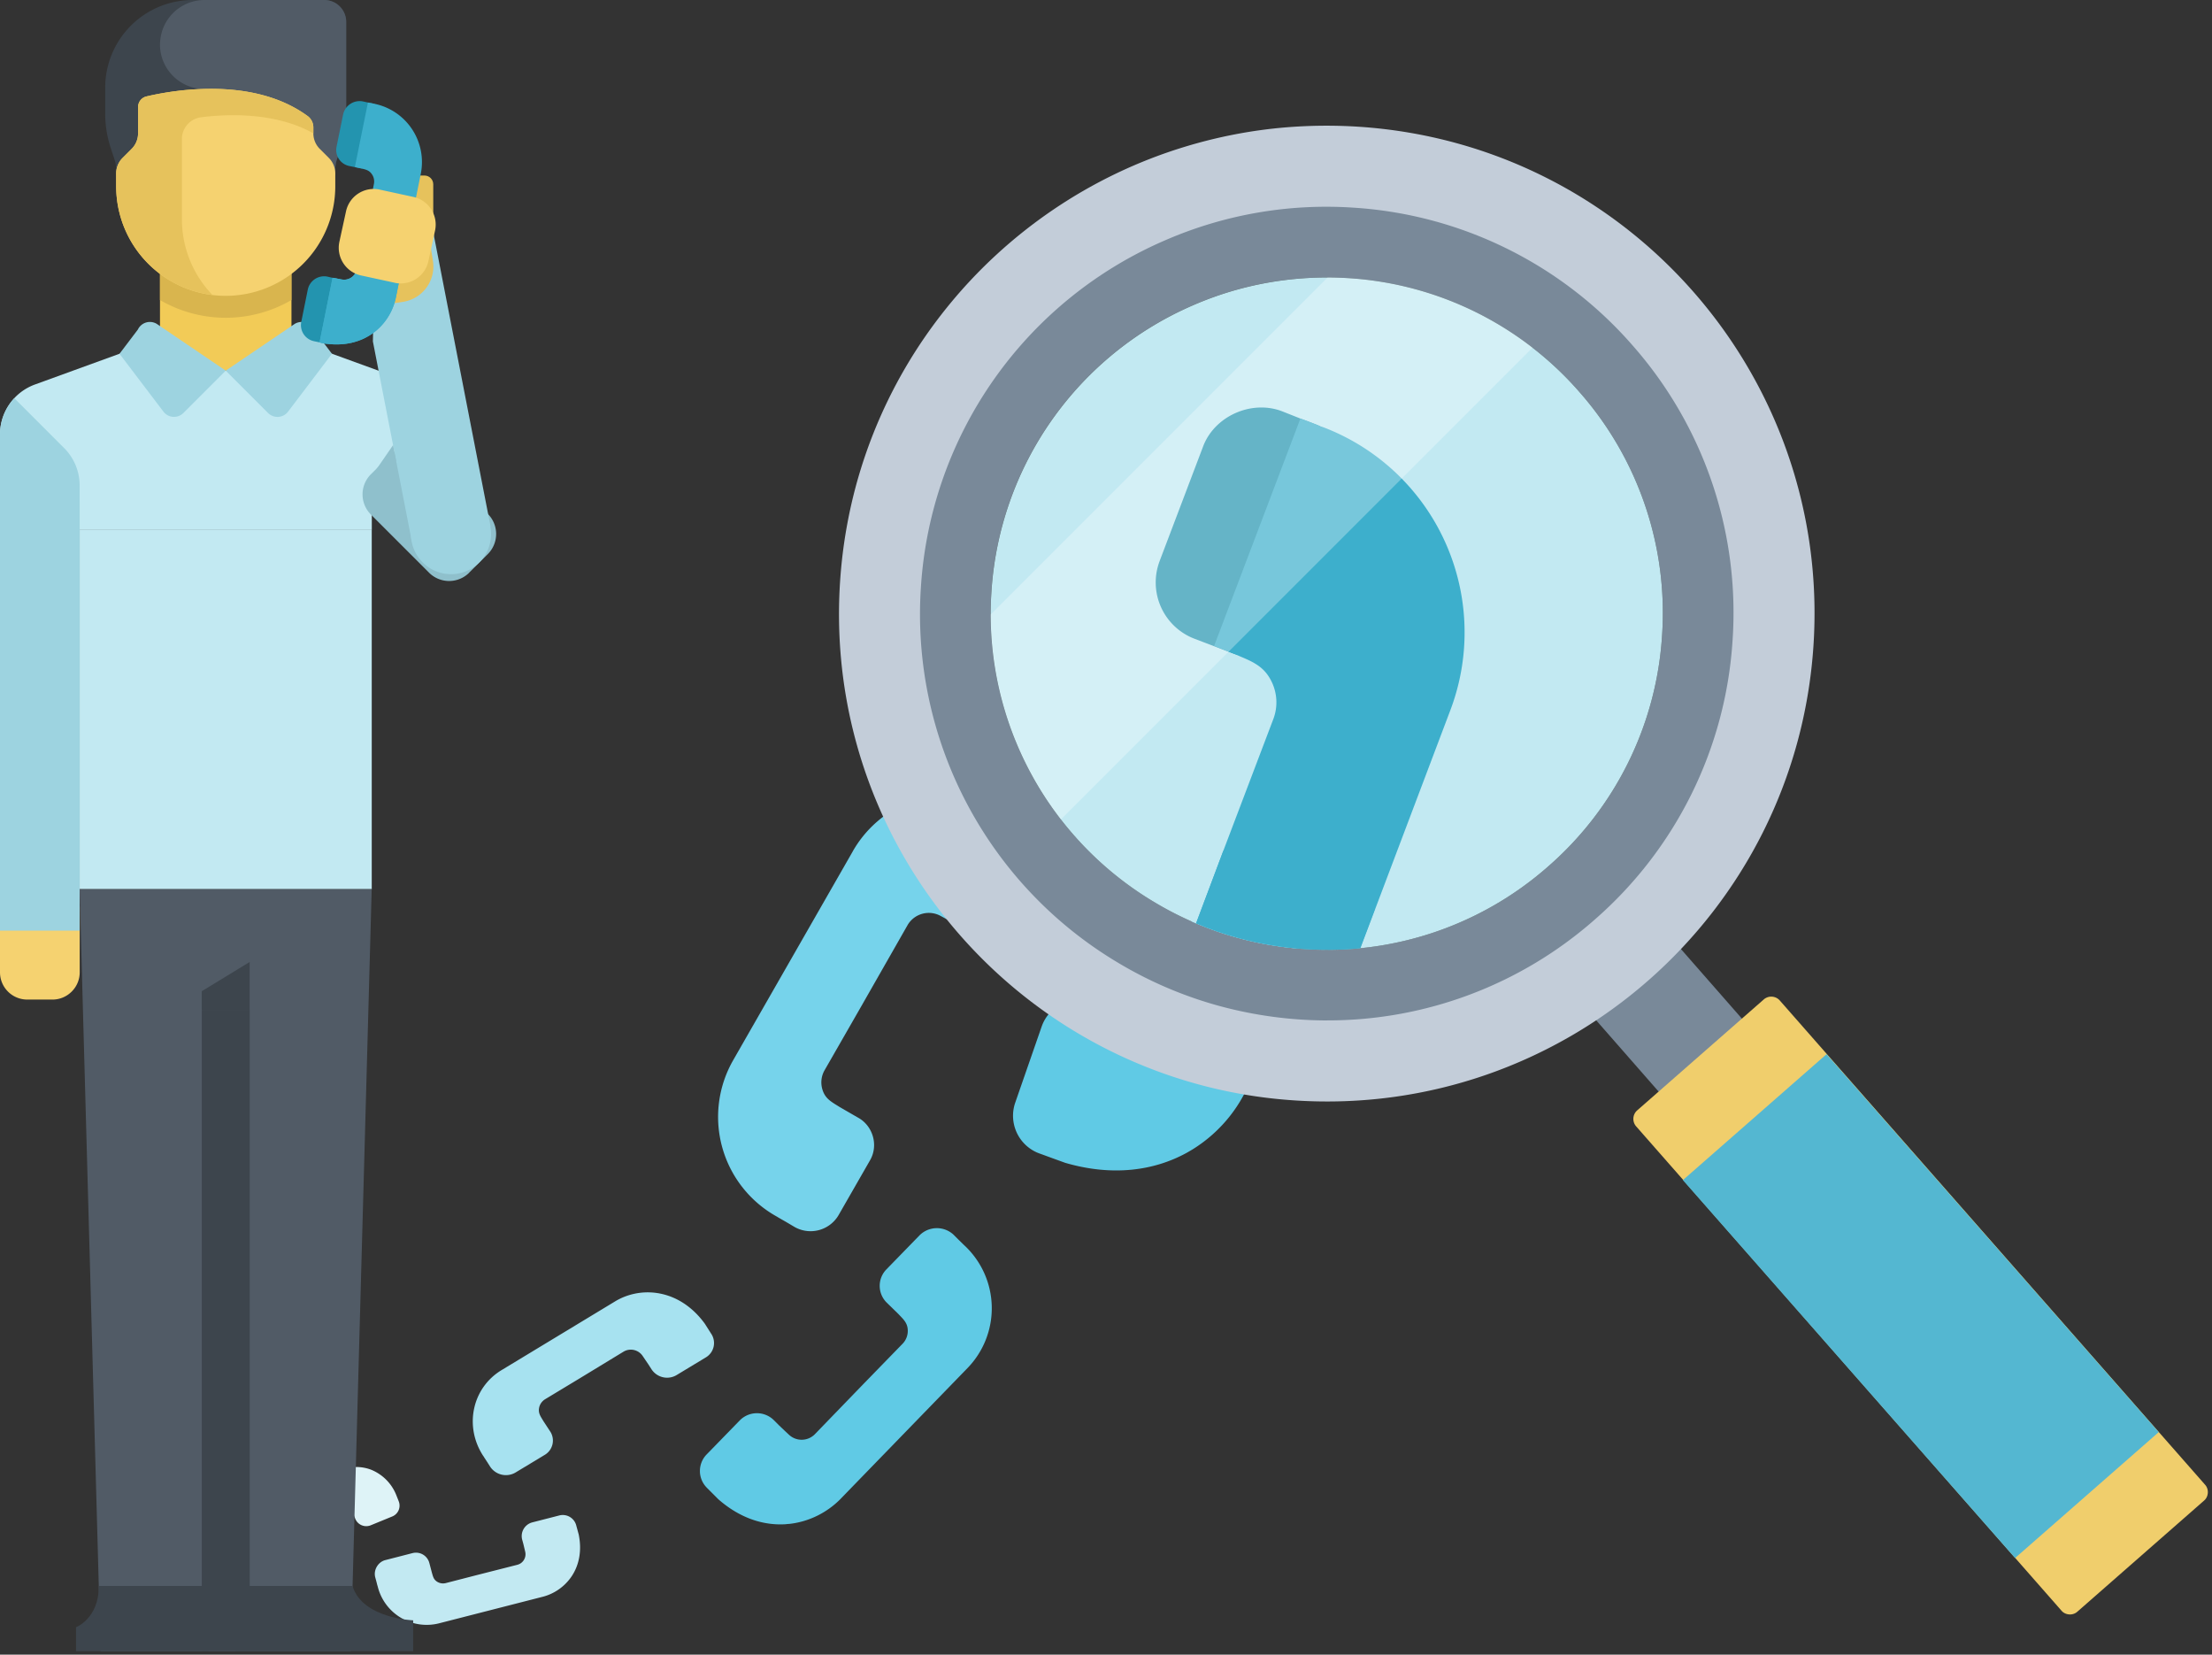 <svg xmlns="http://www.w3.org/2000/svg" xmlns:xlink="http://www.w3.org/1999/xlink" width="464" height="347" viewBox="0 0 464 347"><rect x="0" y="0" width="464" height="347" fill="#333333" stroke="none"/><defs><path id="mq4tg" d="M1005.15 3055.65l-.67-1.06-.65-1.02c-2.71-3.7-6.08-5.67-9.45-6.31l-.18-.04-.54-.08c-3.11-.42-6.17.28-8.64 1.78l-.05.03-23.73 14.36c-6.2 3.72-7.94 11.82-3.86 18.04a.8.8 0 0 1 .12.16l.04.07.01.03.15.23.49.75.65 1.02a3.97 3.97 0 0 0 5.2 1.25l6.25-3.77a3.49 3.49 0 0 0 1.06-4.99l-1.37-2.09c-.6-1.01-1.13-1.68-.88-2.84.16-.73.6-1.32 1.22-1.72l7.24-4.37 9.32-5.67a3 3 0 0 1 3.93.95l.5.74.7 1.03.68 1.06a3.9 3.9 0 0 0 5.15 1.23l6.24-3.77a3.5 3.5 0 0 0 1.07-5"/><path id="mq4th" d="M1071.7 2948.06l-1.9-1.13-1.86-1.1c-7.25-3.68-14.1-3.97-19.85-2.1l-.32.1-.9.33c-5.18 2-9.36 5.77-11.96 10.32l-.05.1-25.06 43.75a23.9 23.9 0 0 0 9.26 32.86l.05.04.41.24 1.38.79 1.86 1.1a6.81 6.81 0 0 0 9.1-2.46l6.6-11.5c1.9-3.19.63-7.31-2.44-9l-3.85-2.22c-1.77-1.12-3.14-1.76-3.7-3.85a5.12 5.12 0 0 1 .47-3.84l7.66-13.35 9.82-17.21a5.16 5.16 0 0 1 6.87-1.86l1.4.76 1.94 1.08 1.91 1.14a6.7 6.7 0 0 0 9.01-2.44l6.6-11.5a6.6 6.6 0 0 0-2.44-9.05"/><path id="mq4ti" d="M1004.33 3088.06l1.19 1.19 1.15 1.15c4.6 4.04 9.55 5.53 14.1 5.25l.25-.03.72-.06c4.16-.5 7.91-2.47 10.66-5.3l.06-.07 26.47-27.27a18 18 0 0 0-.65-25.76l-.25-.24-.86-.84-1.15-1.15a5.14 5.14 0 0 0-7.1.1l-6.97 7.16a4.94 4.94 0 0 0 .1 7.03l2.39 2.33c1.08 1.15 1.96 1.88 1.98 3.5a3.86 3.86 0 0 1-1.06 2.72l-8.1 8.32-10.38 10.73a3.89 3.89 0 0 1-5.36.08l-.88-.82-1.22-1.16-1.18-1.18a5.05 5.05 0 0 0-7.03.1l-6.97 7.16a4.97 4.97 0 0 0 .1 7.06"/><path id="mq4tj" d="M1074.2 3017.95l2.65.97 2.6.94c9.96 2.9 18.63 1.63 25.4-2.06l.37-.21c.35-.2.7-.4 1.05-.62a30.22 30.22 0 0 0 12.56-15.78l.05-.14 21.08-60.82a30.5 30.5 0 0 0-18.79-38.83c-.03.01-.26-.06-.44-.13a3.9 3.9 0 0 0-.24-.11l-.57-.2c-.8-.29-1.86-.65-1.92-.67l-2.59-.94c-4.3-1.5-9.38.96-10.82 5.24l-5.57 15.99a8.37 8.37 0 0 0 5.2 10.72l5.35 1.86c2.48 1 4.35 1.48 5.55 3.97.76 1.57.84 3.29.31 4.92l-6.45 18.56-8.24 23.92a6.58 6.58 0 0 1-8.18 3.96l-1.94-.63-2.69-.9-2.66-.96a8.56 8.56 0 0 0-10.73 5.18l-5.56 16a8.42 8.42 0 0 0 5.21 10.77"/><path id="mq4tk" d="M1226.23 2995.14l-17.47 15.3-28.08-32.05 17.46-15.3z"/><path id="mq4tl" d="M1226.03 2985.55l-26.65 23.35a2.39 2.39 0 0 0-.21 3.27l89.28 101.63c.8.93 2.35 1.03 3.27.22l26.64-23.35c.93-.8 1.03-2.34.22-3.27l-89.28-101.63a2.39 2.39 0 0 0-3.27-.22"/><path id="mq4tm" d="M1278.69 3102.74l-69.68-79.26 30.14-26.41 69.68 79.26z"/><path id="mq4tn" d="M1125.49 2802.73c-7.2.61-14.2 2-20.92 4.04-39.56 12.02-69.47 47.48-72.35 91.17-2.89 43.7 22.11 82.78 59.75 99.9a101.63 101.63 0 0 0 35.6 8.93c56.39 3.72 105.11-38.97 108.83-95.35 3.72-56.39-38.97-105.12-95.35-108.84-5.27-.34-10.46-.28-15.56.15m87.7 107.16a79.05 79.05 0 1 1-73.68-84.08 79.05 79.05 0 0 1 73.67 84.08"/><path id="mq4to" d="M1134.43 2990a86.91 86.91 0 0 1-22.33-2.95 84.78 84.78 0 0 1-21.7-9.23 85.04 85.04 0 0 1-41.22-78.76 85.03 85.03 0 0 1 51.21-72.66 84.76 84.76 0 0 1 39.53-6.85 84.75 84.75 0 0 1 58.55 28.9 84.75 84.75 0 0 1 20.96 61.85 84.75 84.75 0 0 1-28.9 58.54 84.7 84.7 0 0 1-56.1 21.15m-9.39-155.2a69.94 69.94 0 0 0-18.74 5.2 70.27 70.27 0 0 0-42.34 60.05 70.27 70.27 0 0 0 34.08 65.08 69.95 69.95 0 0 0 31.62 9.9 70.06 70.06 0 0 0 51.1-17.32 70.03 70.03 0 0 0 23.88-48.38 70.03 70.03 0 0 0-17.32-51.1 70.03 70.03 0 0 0-48.38-23.88c-4.62-.3-9.3-.15-13.9.45"/><path id="mq4tp" d="M1115.66 2864.48a24.45 24.45 0 1 0 0 0"/><path id="mq4tq" d="M1125.04 2834.8a69.93 69.93 0 0 0-18.74 5.2 70.27 70.27 0 0 0-42.33 60.04 70.27 70.27 0 0 0 34.07 65.09 69.94 69.94 0 0 0 31.62 9.9 70.06 70.06 0 0 0 51.1-17.33 70.03 70.03 0 0 0 23.88-48.38 70.04 70.04 0 0 0-17.32-51.1 70.03 70.03 0 0 0-48.37-23.88c-4.62-.3-9.3-.15-13.9.46"/><path id="mq4ta" d="M1127.25 2834.54a69.98 69.98 0 0 0-20.95 5.46 70.27 70.27 0 0 0-42.33 60.04 70.26 70.26 0 0 0 34.08 65.08 69.92 69.92 0 0 0 17.9 7.63c4.48 1.2 9.1 1.97 13.71 2.27a70.06 70.06 0 0 0 51.1-17.32 70.02 70.02 0 0 0 23.88-48.38 69.98 69.98 0 0 0-17.32-51.1 70.03 70.03 0 0 0-48.37-23.88l-1.52-.08a70.93 70.93 0 0 0-10.18.28"/><path id="mq4ts" d="M1099.28 2893.58l9.07-23.9c2.36-6.38 10.13-9.88 16.56-7.44l3.86 1.53c.14.05 4.15 1.54 4.2 1.66a4.15 4.15 0 0 1 2.23 5.36l-15.1 39.79a4.12 4.12 0 0 1-5.44 2.45l-8-3.04a12.64 12.64 0 0 1-7.38-16.4"/><path id="mq4tu" d="M1050.28 3023l9.07-23.89c2.36-6.39 10.06-9.85 16.4-7.38l3.99 1.58 4.02 1.46a4.12 4.12 0 0 1 2.45 5.44l-15.15 39.9a4.22 4.22 0 0 1-5.52 2.49l-3.87-1.54-3.98-1.57a12.7 12.7 0 0 1-7.41-16.48"/><path id="mq4tb" d="M1127.25 2834.54a69.98 69.98 0 0 0-20.95 5.46 70.27 70.27 0 0 0-42.33 60.04 70.26 70.26 0 0 0 34.08 65.08 69.92 69.92 0 0 0 17.9 7.63c4.48 1.2 9.1 1.97 13.71 2.27a70.06 70.06 0 0 0 51.1-17.32 70.02 70.02 0 0 0 23.88-48.38 69.98 69.98 0 0 0-17.32-51.1 70.03 70.03 0 0 0-48.37-23.88l-1.52-.08a70.93 70.93 0 0 0-10.18.28z"/><path id="mq4tw" d="M1061.67 3041.07l3.87 1.53c29.82 9.58 52.56-6.16 60.23-26.52l34.45-91.11a46.05 46.05 0 0 0-26.71-59.4 3.3 3.3 0 0 1-1.01-.39l-3.72-1.41-18.1 47.68 2.29.93 1.69.65c3.7 1.6 6.5 2.4 8.21 6.2a9.88 9.88 0 0 1 .27 7.46l-10.53 27.73-13.44 35.76a9.94 9.94 0 0 1-12.52 5.63l-2.9-1.03-4.02-1.47z"/><path id="mq4ty" d="M1079.73 2993.31l-18.06 47.76 3.87 1.53c29.82 9.58 52.56-6.16 60.23-26.53l18.66-49.5-.03-.08-31.79-12.07-13.44 35.76a9.94 9.94 0 0 1-12.52 5.63l-2.9-1.04z"/><path id="mq4tA" d="M1204.58 2821.8l-28.85-28.85-143.71 143.7 28.86 28.86z"/><path id="mq4tB" d="M939.63 3090.81l-.3-.76-.3-.75a9.54 9.54 0 0 0-5.33-5.14l-.12-.04a8.79 8.79 0 0 0-6.19.19l-.03.02-17.3 7.1a8.86 8.86 0 0 0-4.79 11.69l.02.04v.03l.07.16.22.55.3.74a2.53 2.53 0 0 0 3.22 1.35l4.55-1.86c1.28-.5 1.85-2 1.34-3.2l-.63-1.52c-.26-.73-.51-1.23-.2-1.97.2-.47.55-.81 1.01-1.01l5.28-2.17 6.8-2.8c.92-.38 2.05.1 2.43 1.02l.24.54.32.76.3.77a2.49 2.49 0 0 0 3.2 1.33l4.54-1.86a2.45 2.45 0 0 0 1.35-3.2"/><path id="mq4tC" d="M976.88 3095.92l.26.95.25.92c.72 3.52.03 6.49-1.44 8.72l-.08.12-.25.35a10.49 10.49 0 0 1-5.81 3.89l-.05.01-21.63 5.54a10.58 10.58 0 0 1-12.91-7.76l-.02-.06-.01-.03-.06-.2-.17-.68-.25-.92c-.4-1.53.6-3.22 2.12-3.6l5.68-1.46a2.9 2.9 0 0 1 3.56 2.1l.5 1.9c.26.9.37 1.55 1.2 2.04.52.3 1.12.38 1.7.25l6.6-1.7 8.5-2.16a2.28 2.28 0 0 0 1.6-2.72l-.16-.68-.23-.96-.26-.95a2.97 2.97 0 0 1 2.1-3.56l5.69-1.46a2.92 2.92 0 0 1 3.57 2.1"/><path id="mq4tc" d="M856 2960.72h16.71v24.9H856z"/><path id="mq4tE" d="M867.02 2985.62h-5.33a5.71 5.71 0 0 1-5.69-5.7v-13.5c0-3.14 2.56-5.7 5.7-5.7h5.32c3.13 0 5.7 2.56 5.7 5.7v13.5c0 3.13-2.57 5.7-5.7 5.7"/><path id="mq4tF" d="M943.37 2856.63l-23.3-8.47-16.72 5.57-16.71-5.57-23.3 8.47a11.14 11.14 0 0 0-7.34 10.47v17.27a2.79 2.79 0 0 0 2.79 2.78h75.2v-3.85l13.93 3.85a2.79 2.79 0 0 0 2.79-2.78v-17.27c0-4.68-2.94-8.87-7.34-10.47"/><path id="mq4td" d="M878.07 2776h50.55v36.77h-50.55z"/><path id="mq4tH" d="M928.62 2799.85v-19.25a4.6 4.6 0 0 0-4.6-4.6h-27.57a18.38 18.38 0 0 0-18.38 18.38v5.47c0 2.47.4 4.92 1.18 7.26l.76 2.3c.24.7.36 1.44.36 2.18v1.18h45.96v-1.18c0-.74.11-1.48.35-2.18l.76-2.3c.79-2.34 1.18-4.8 1.18-7.26"/><path id="mq4te" d="M889.56 2776h39.06v36.77h-39.06z"/><path id="mq4tJ" d="M889.56 2785.34a9.34 9.34 0 0 0 9.34 9.33h1.29l.62 18.1h25.52v-1.18c0-.74.11-1.48.35-2.18l.77-2.3a23 23 0 0 0 1.17-7.27v-19.24a4.6 4.6 0 0 0-4.6-4.6H898.9a9.34 9.34 0 0 0-9.33 9.34"/><path id="mq4tf" d="M856 3122.28h463.13V2776H856z"/><path id="mq4tL" d="M889.56 2853.73h27.58v-22.58h-27.58z"/><path id="mq4tM" d="M889.56 2838.92a27.4 27.4 0 0 0 27.57 0v-7.77h-27.57z"/><path id="mq4tN" d="M903.35 2853.73l-8.88 8.88a2.79 2.79 0 0 1-4.19-.29l-9.21-12.13 3.85-5.08a2.79 2.79 0 0 1 3.98-1.18z"/><path id="mq4tO" d="M903.35 2853.73l8.88 8.88a2.79 2.79 0 0 0 4.2-.29l9.2-12.13-3.85-5.08a2.79 2.79 0 0 0-3.97-1.18z"/><path id="mq4tP" d="M903.35 2838.04a22.98 22.98 0 0 1-22.98-22.98v-2.69a4.6 4.6 0 0 1 1.35-3.25l1.9-1.9a4.6 4.6 0 0 0 1.34-3.25v-5.51c0-1.06.72-1.99 1.75-2.23 5.44-1.29 22.35-4.33 33.86 4.14a2.95 2.95 0 0 1 1.16 2.38v1.22a4.6 4.6 0 0 0 1.35 3.25l1.9 1.9a4.6 4.6 0 0 1 1.35 3.25v2.7a22.98 22.98 0 0 1-22.98 22.97"/><path id="mq4tQ" d="M920.57 2800.36c-8.1-5.95-18.85-6.2-26.41-5.4-3.2.35-5.83.88-7.44 1.26a2.28 2.28 0 0 0-1.75 2.24v5.5a4.6 4.6 0 0 1-1.35 3.25l-1.9 1.9a4.6 4.6 0 0 0-1.35 3.26v2.69a22.97 22.97 0 0 0 20.2 22.8 22.88 22.88 0 0 1-6.41-15.9v-16.8a4.6 4.6 0 0 1 4.04-4.57c5.51-.69 15.61-1.1 23.53 3.38v-1.23c0-.92-.41-1.83-1.16-2.38"/><path id="mq4tR" d="M859 2859.51c-1.88 2.02-3 4.7-3 7.59v17.26a2.78 2.78 0 0 0 2.79 2.79h13.92v-9.31c0-2.96-1.17-5.8-3.26-7.88z"/><path id="mq4tS" d="M954.4 2896.1l3.94-3.92a5.96 5.96 0 0 0 0-8.4l-12.22-12.23a5.96 5.96 0 0 0-8.4 0l-3.94 3.93a5.96 5.96 0 0 0 0 8.4l12.23 12.23a5.96 5.96 0 0 0 8.4 0"/><path id="mq4tT" d="M945.05 2827.06h-1.71c-1 0-1.83-.82-1.83-1.83v-10.6c0-1 .82-1.82 1.83-1.82h1.7c1.01 0 1.84.82 1.84 1.83v10.6c0 1-.83 1.82-1.83 1.82"/><path id="mq4tU" d="M958.9 2886.4l-16.5 3.22-8.18-42.02.3-13.1-4.13-6.54 16.5-3.22z"/><path id="mq4tV" d="M931.51 2834.24l1.5-4.26c-.64-4.06-.43-8.68 3.63-9.32l1-.16a7.5 7.5 0 0 1 8.54 6.22l.64 4.03a7.5 7.5 0 0 1-6.22 8.54l-1 .16c-4.05.64-7.45-1.15-8.09-5.2"/><path id="mq4tW" d="M926.6 2806.76l1.38-6.78a3.55 3.55 0 0 1 4.1-2.72l1.1.24c.04.01 1.18.23 1.2.26.59.14.96.75.83 1.34l-2.3 11.29c-.09.61-.74 1.05-1.34.89l-2.27-.46a3.42 3.42 0 0 1-2.7-4.06"/><path id="mq4tX" d="M919.2 2843.48l1.37-6.78a3.5 3.5 0 0 1 4.06-2.7l1.13.26 1.14.2c.63.12 1.03.74.9 1.36l-2.3 11.32c-.1.59-.7 1.04-1.37.9l-1.1-.24-1.13-.24a3.44 3.44 0 0 1-2.7-4.08"/><path id="mq4tY" d="M923.03 2847.8l1.1.24c8.39 1.25 13.77-3.95 14.93-9.72l5.2-25.85a12.47 12.47 0 0 0-10.02-14.76l-1.06-.21-2.74 13.53.65.15.48.1c1.06.26 1.84.35 2.47 1.3.4.6.52 1.28.4 1.97l-1.6 7.87-2.02 10.14a2.7 2.7 0 0 1-3.1 2.06l-.82-.15-1.14-.22z"/><path id="mq4tZ" d="M925.76 2834.25l-2.73 13.55 1.1.24c8.39 1.25 13.77-3.95 14.93-9.73l2.81-14.04-.01-.02-9.02-1.83-2.02 10.14a2.7 2.7 0 0 1-3.1 2.05l-.82-.15z"/><path id="mq4taa" d="M938.81 2835.3l-7.1-1.54a5.94 5.94 0 0 1-4.52-7.05l1.4-6.43a5.94 5.94 0 0 1 7.04-4.52l7.1 1.54a5.94 5.94 0 0 1 4.53 7.05l-1.4 6.43a5.94 5.94 0 0 1-7.05 4.53"/><path id="mq4tab" d="M959 2888.3a8.4 8.4 0 1 0-16.79 0 8.4 8.4 0 0 0 16.79 0"/><path id="mq4tac" d="M934.59 2874.95l3.86-5.6.64 3.27z"/><path id="mq4tad" d="M856 2971.16h16.71v-89.97H856z"/><path id="mq4tae" d="M872.71 2962.47h61.27v-75.32h-61.27z"/><path id="mq4taf" d="M929.58 3122.28H877.1l-4.4-159.82h61.27z"/><path id="mq4tag" d="M898.33 3122.27h10.05v-134.49h-10.05z"/><path id="mq4tah" d="M899.73 3108.6h-22.99c0 6.84-4.79 8.64-4.79 8.64v5.04h27.78z"/><path id="mq4tai" d="M905.35 3108.6h24.6c2.06 6.84 12.72 7.2 12.72 7.2v6.48h-37.32z"/><path id="mq4taj" d="M908.37 2977.74l-10.05 6.13v3.92h10.05z"/><clipPath id="mq4tr"><use xlink:href="#mq4ta"/></clipPath><clipPath id="mq4tt"><use xlink:href="#mq4ta"/></clipPath><clipPath id="mq4tv"><use xlink:href="#mq4tb"/></clipPath><clipPath id="mq4tx"><use xlink:href="#mq4tb"/></clipPath><clipPath id="mq4tz"><use xlink:href="#mq4tb"/></clipPath><clipPath id="mq4tD"><use xlink:href="#mq4tc"/></clipPath><clipPath id="mq4tG"><use xlink:href="#mq4td"/></clipPath><clipPath id="mq4tI"><use xlink:href="#mq4te"/></clipPath><clipPath id="mq4tK"><use xlink:href="#mq4tf"/></clipPath></defs><g><g transform="translate(-856 -2776)"><g><g><use fill="#a7e2f0" xlink:href="#mq4tg"/></g><g><use fill="#76d3eb" xlink:href="#mq4th"/></g><g><use fill="#60cae5" xlink:href="#mq4ti"/></g><g><use fill="#60cae5" xlink:href="#mq4tj"/></g><g><use fill="#798999" xlink:href="#mq4tk"/></g><g><use fill="#f0ce6c" xlink:href="#mq4tl"/></g><g><use fill="#54b7d1" xlink:href="#mq4tm"/></g><g><use fill="#c3cdd9" xlink:href="#mq4tn"/></g><g><use fill="#798999" xlink:href="#mq4to"/></g><g><use fill="#fff" xlink:href="#mq4tp"/></g><g><use fill="#c2e9f2" xlink:href="#mq4tq"/></g></g><g><g><g/><g clip-path="url(#mq4tr)"><use fill="#2394af" xlink:href="#mq4ts"/></g></g><g><g/><g clip-path="url(#mq4tt)"><use fill="#2394af" xlink:href="#mq4tu"/></g></g><g><g/><g clip-path="url(#mq4tv)"><use fill="#3dafcc" xlink:href="#mq4tw"/></g></g><g><g/><g clip-path="url(#mq4tx)"><use fill="#3dafcc" xlink:href="#mq4ty"/></g></g><g><g/><g clip-path="url(#mq4tz)" opacity=".3"><use fill="#fff" xlink:href="#mq4tA"/></g></g></g><g><g><use fill="#def3f7" xlink:href="#mq4tB"/></g><g><use fill="#c2e9f2" xlink:href="#mq4tC"/></g><g><g/><g clip-path="url(#mq4tD)"><use fill="#f5d270" xlink:href="#mq4tE"/></g></g><g><use fill="#c2e9f2" xlink:href="#mq4tF"/></g><g><g/><g clip-path="url(#mq4tG)"><use fill="#3d454d" xlink:href="#mq4tH"/></g></g><g><g/><g clip-path="url(#mq4tI)"><use fill="#515b66" xlink:href="#mq4tJ"/></g></g><g/><g clip-path="url(#mq4tK)"><use fill="#f2cb57" xlink:href="#mq4tL"/></g><g clip-path="url(#mq4tK)"><use fill="#d9b54e" xlink:href="#mq4tM"/></g><g clip-path="url(#mq4tK)"><use fill="#9dd3e0" xlink:href="#mq4tN"/></g><g clip-path="url(#mq4tK)"><use fill="#9dd3e0" xlink:href="#mq4tO"/></g><g clip-path="url(#mq4tK)"><use fill="#f5d270" xlink:href="#mq4tP"/></g><g clip-path="url(#mq4tK)"><use fill="#e6c25c" xlink:href="#mq4tQ"/></g><g clip-path="url(#mq4tK)"><use fill="#9dd3e0" xlink:href="#mq4tR"/></g><g clip-path="url(#mq4tK)"><use fill="#8fc0cc" xlink:href="#mq4tS"/></g><g clip-path="url(#mq4tK)"><use fill="#e6c25c" xlink:href="#mq4tT"/></g><g clip-path="url(#mq4tK)"><use fill="#9dd3e0" xlink:href="#mq4tU"/></g><g clip-path="url(#mq4tK)"><use fill="#e6c25c" xlink:href="#mq4tV"/></g><g clip-path="url(#mq4tK)"><use fill="#2394af" xlink:href="#mq4tW"/></g><g clip-path="url(#mq4tK)"><use fill="#2394af" xlink:href="#mq4tX"/></g><g clip-path="url(#mq4tK)"><use fill="#3dafcc" xlink:href="#mq4tY"/></g><g clip-path="url(#mq4tK)"><use fill="#3dafcc" xlink:href="#mq4tZ"/></g><g clip-path="url(#mq4tK)"><use fill="#f5d270" xlink:href="#mq4taa"/></g><g clip-path="url(#mq4tK)"><use fill="#9dd3e0" xlink:href="#mq4tab"/></g><g clip-path="url(#mq4tK)"><use fill="#8fc0cc" xlink:href="#mq4tac"/></g><g clip-path="url(#mq4tK)"><use fill="#9dd3e0" xlink:href="#mq4tad"/></g><g clip-path="url(#mq4tK)"><use fill="#c2e9f2" xlink:href="#mq4tae"/></g><g clip-path="url(#mq4tK)"><use fill="#515b66" xlink:href="#mq4taf"/></g><g clip-path="url(#mq4tK)"><use fill="#3d454d" xlink:href="#mq4tag"/></g><g clip-path="url(#mq4tK)"><use fill="#3d454d" xlink:href="#mq4tah"/></g><g clip-path="url(#mq4tK)"><use fill="#3d454d" xlink:href="#mq4tai"/></g><g clip-path="url(#mq4tK)"><use fill="#3d454d" xlink:href="#mq4taj"/></g></g></g></g></svg>